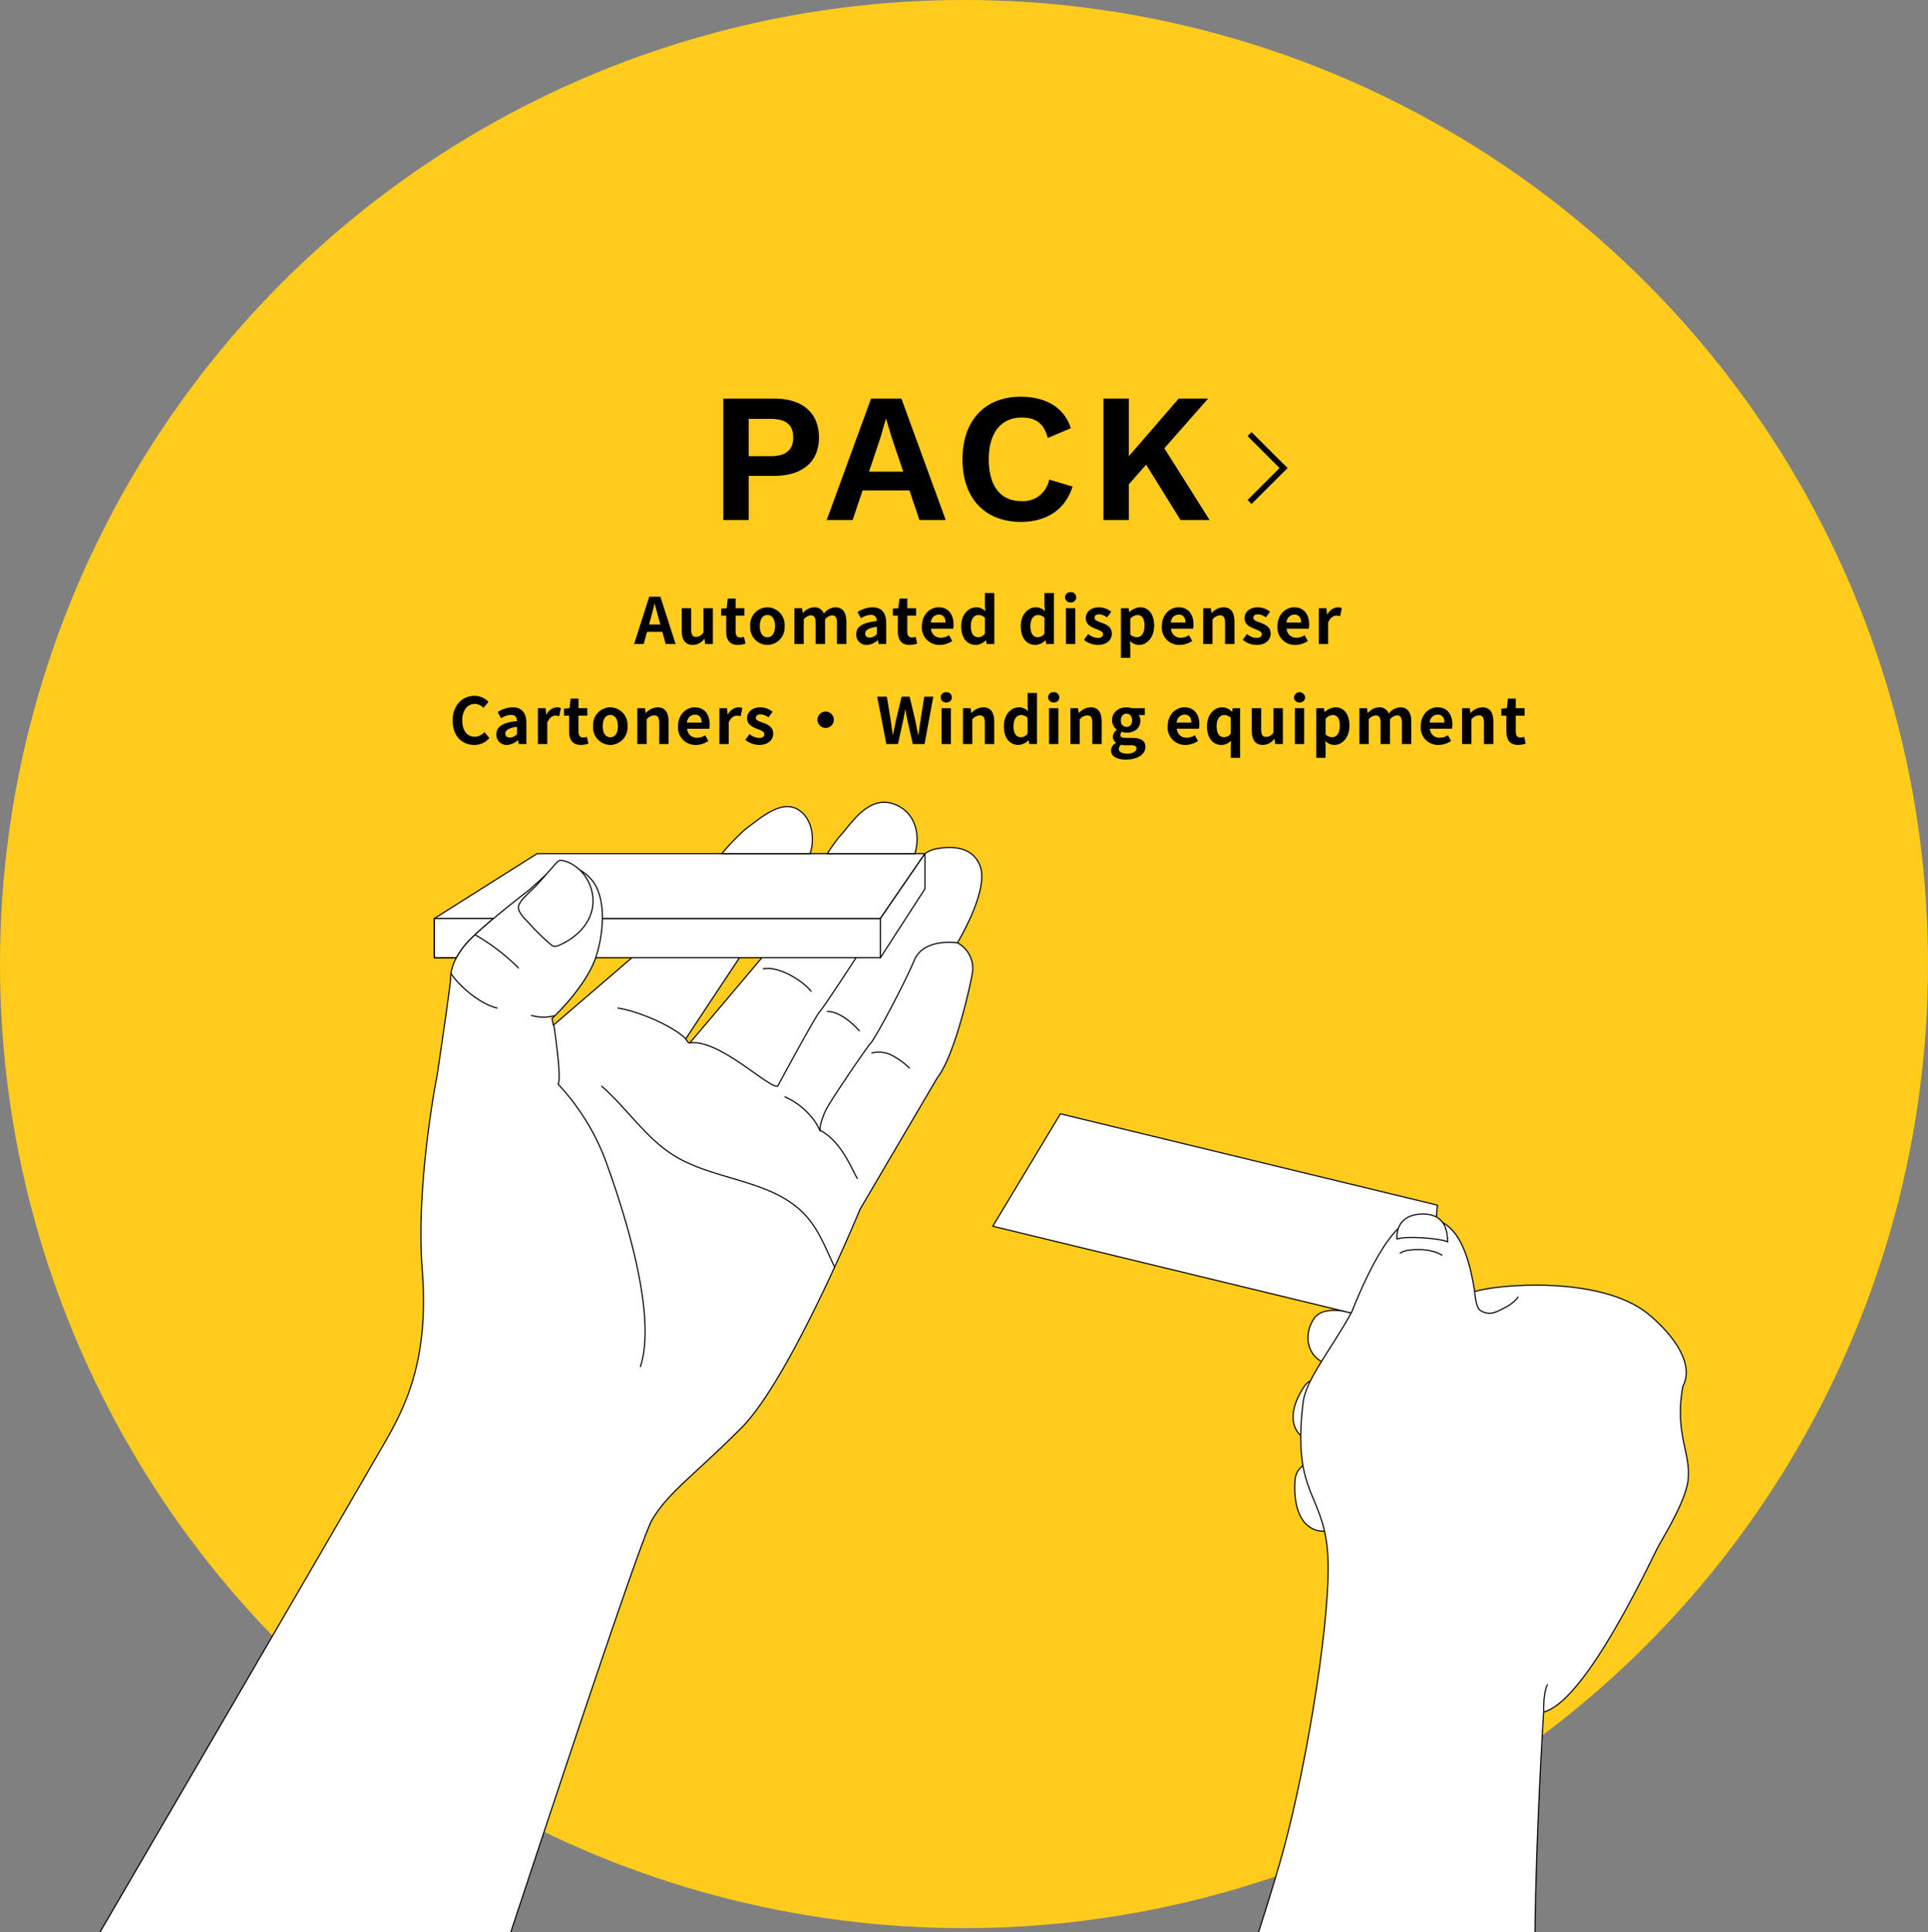 <svg xmlns="http://www.w3.org/2000/svg" xmlns:xlink="http://www.w3.org/1999/xlink" width="482" height="483" viewBox="0 0 482 483">
  <rect x="0" y="0" width="482" height="483" fill="#808080" stroke="none"/>
  <defs>
    <clipPath id="clip-path">
      <rect id="長方形_2076" data-name="長方形 2076" width="423" height="311" transform="translate(-7546.24 -22732.908)" fill="#fff" stroke="#707070" stroke-width="1"/>
    </clipPath>
  </defs>
  <g id="グループ_3086" data-name="グループ 3086" transform="translate(-183 -401)">
    <circle id="楕円形_35" data-name="楕円形 35" cx="241" cy="241" r="241" transform="translate(183 401)" fill="#ffcc1c"/>
    <path id="パス_2267" data-name="パス 2267" d="M-84.736-4.88l.352-1.3c.352-1.232.7-2.576,1.008-3.872h.064c.352,1.28.672,2.64,1.04,3.872l.352,1.3ZM-80.576,0h2.48L-81.9-11.84h-2.784L-88.48,0h2.4l.832-3.04h3.84Zm6.768.224a3.6,3.6,0,0,0,2.864-1.5h.064L-70.7,0h1.92V-8.96h-2.352v6.048a2.159,2.159,0,0,1-1.824,1.12c-.864,0-1.248-.48-1.248-1.872v-5.3H-76.56v5.6C-76.56-1.12-75.728.224-73.808.224Zm11.3,0a5.79,5.79,0,0,0,1.888-.336l-.384-1.712a2.618,2.618,0,0,1-.88.192c-.8,0-1.216-.48-1.216-1.5V-7.1H-60.9V-8.96H-63.1v-2.4h-1.968l-.272,2.4-1.376.112V-7.1h1.264v3.968C-65.456-1.12-64.64.224-62.512.224Zm7.36,0a4.366,4.366,0,0,0,4.3-4.688,4.376,4.376,0,0,0-4.3-4.72,4.376,4.376,0,0,0-4.3,4.72A4.366,4.366,0,0,0-55.152.224Zm0-1.92c-1.216,0-1.9-1.088-1.9-2.768,0-1.7.688-2.8,1.9-2.8s1.9,1.1,1.9,2.8C-53.248-2.784-53.936-1.7-55.152-1.7ZM-48.4,0h2.336V-6.16a2.614,2.614,0,0,1,1.728-1.008c.848,0,1.248.5,1.248,1.872V0h2.352V-6.16a2.614,2.614,0,0,1,1.728-1.008c.848,0,1.248.5,1.248,1.872V0h2.352V-5.584c0-2.256-.88-3.6-2.784-3.6A3.974,3.974,0,0,0-41.04-7.616,2.439,2.439,0,0,0-43.5-9.184,3.773,3.773,0,0,0-46.256-7.76h-.064l-.16-1.2H-48.4Zm18.112.224a4.213,4.213,0,0,0,2.7-1.184h.048l.176.96h1.92V-5.232c0-2.592-1.168-3.952-3.44-3.952A7.158,7.158,0,0,0-32.624-8l.848,1.552A5.062,5.062,0,0,1-29.312-7.3c1.1,0,1.488.672,1.52,1.552-3.6.384-5.152,1.392-5.152,3.312A2.545,2.545,0,0,0-30.288.224Zm.768-1.84c-.688,0-1.184-.3-1.184-1.008,0-.8.736-1.392,2.912-1.68V-2.5A2.375,2.375,0,0,1-29.52-1.616Zm9.936,1.84A5.79,5.79,0,0,0-17.7-.112l-.384-1.712a2.618,2.618,0,0,1-.88.192c-.8,0-1.216-.48-1.216-1.5V-7.1h2.208V-8.96h-2.208v-2.4h-1.968l-.272,2.4-1.376.112V-7.1h1.264v3.968C-22.528-1.12-21.712.224-19.584.224Zm7.5,0A5.652,5.652,0,0,0-8.944-.768l-.8-1.44a3.693,3.693,0,0,1-2.016.624,2.354,2.354,0,0,1-2.48-2.24h5.52A4.371,4.371,0,0,0-8.608-4.9c0-2.48-1.28-4.288-3.744-4.288-2.144,0-4.176,1.808-4.176,4.72A4.342,4.342,0,0,0-12.08.224Zm-2.192-5.6A2.02,2.02,0,0,1-12.32-7.36c1.152,0,1.7.768,1.7,1.984ZM-3.04.224A3.716,3.716,0,0,0-.56-.928h.048L-.32,0h1.9V-12.768H-.768v3.152l.1,1.408a3.084,3.084,0,0,0-2.272-.976c-1.936,0-3.76,1.792-3.76,4.72S-5.264.224-3.04.224Zm.608-1.936c-1.184,0-1.856-.928-1.856-2.784,0-1.792.848-2.752,1.856-2.752a2.381,2.381,0,0,1,1.664.672V-2.64A1.993,1.993,0,0,1-2.432-1.712ZM11.856.224a3.716,3.716,0,0,0,2.48-1.152h.048L14.576,0h1.9V-12.768H14.128v3.152l.1,1.408a3.084,3.084,0,0,0-2.272-.976c-1.936,0-3.76,1.792-3.76,4.72S9.632.224,11.856.224Zm.608-1.936c-1.184,0-1.856-.928-1.856-2.784,0-1.792.848-2.752,1.856-2.752a2.381,2.381,0,0,1,1.664.672V-2.64A1.993,1.993,0,0,1,12.464-1.712ZM19.488,0h2.336V-8.96H19.488Zm1.184-10.4a1.3,1.3,0,0,0,1.392-1.28,1.284,1.284,0,0,0-1.392-1.28,1.289,1.289,0,0,0-1.408,1.28A1.307,1.307,0,0,0,20.672-10.4ZM27.392.224c2.336,0,3.568-1.264,3.568-2.832,0-1.664-1.312-2.256-2.5-2.7C27.52-5.664,26.64-5.9,26.64-6.56c0-.512.384-.864,1.184-.864a3.449,3.449,0,0,1,1.936.768L30.816-8.08a5.015,5.015,0,0,0-3.056-1.1c-2.016,0-3.328,1.136-3.328,2.752,0,1.488,1.312,2.176,2.448,2.608.944.368,1.872.672,1.872,1.344,0,.56-.4.944-1.3.944a3.89,3.89,0,0,1-2.4-.976L23.984-1.04A5.646,5.646,0,0,0,27.392.224Zm5.84,3.216h2.336V.72L35.5-.752a3.33,3.33,0,0,0,2.224.976c1.968,0,3.808-1.776,3.808-4.848,0-2.752-1.312-4.56-3.52-4.56a4.254,4.254,0,0,0-2.64,1.152h-.064l-.16-.928h-1.92ZM37.2-1.712a2.507,2.507,0,0,1-1.632-.672V-6.32a2.526,2.526,0,0,1,1.776-.928c1.232,0,1.776.944,1.776,2.656C39.12-2.64,38.288-1.712,37.2-1.712ZM47.9.224A5.652,5.652,0,0,0,51.04-.768l-.8-1.44a3.693,3.693,0,0,1-2.016.624,2.354,2.354,0,0,1-2.48-2.24h5.52A4.371,4.371,0,0,0,51.376-4.9c0-2.48-1.28-4.288-3.744-4.288-2.144,0-4.176,1.808-4.176,4.72A4.342,4.342,0,0,0,47.9.224Zm-2.192-5.6A2.02,2.02,0,0,1,47.664-7.36c1.152,0,1.7.768,1.7,1.984ZM53.792,0h2.336V-6.16A2.574,2.574,0,0,1,58-7.168c.88,0,1.264.5,1.264,1.872V0h2.352V-5.584c0-2.256-.832-3.6-2.768-3.6a4.13,4.13,0,0,0-2.912,1.408h-.064l-.16-1.184h-1.92Zm13.3.224c2.336,0,3.568-1.264,3.568-2.832,0-1.664-1.312-2.256-2.5-2.7-.944-.352-1.824-.592-1.824-1.248,0-.512.384-.864,1.184-.864a3.449,3.449,0,0,1,1.936.768L70.512-8.08a5.015,5.015,0,0,0-3.056-1.1c-2.016,0-3.328,1.136-3.328,2.752,0,1.488,1.312,2.176,2.448,2.608.944.368,1.872.672,1.872,1.344,0,.56-.4.944-1.3.944a3.89,3.89,0,0,1-2.4-.976L63.68-1.04A5.646,5.646,0,0,0,67.088.224Zm9.728,0a5.652,5.652,0,0,0,3.136-.992l-.8-1.44a3.693,3.693,0,0,1-2.016.624,2.354,2.354,0,0,1-2.48-2.24h5.52A4.371,4.371,0,0,0,80.288-4.9c0-2.48-1.28-4.288-3.744-4.288-2.144,0-4.176,1.808-4.176,4.72A4.342,4.342,0,0,0,76.816.224Zm-2.192-5.6A2.02,2.02,0,0,1,76.576-7.36c1.152,0,1.7.768,1.7,1.984ZM82.7,0H85.04V-5.344C85.552-6.64,86.4-7.1,87.1-7.1a2.824,2.824,0,0,1,.928.144l.416-2.032a2.535,2.535,0,0,0-1.056-.192,3.1,3.1,0,0,0-2.544,1.808h-.064l-.16-1.584H82.7ZM-128.424,25.224a4.792,4.792,0,0,0,3.776-1.744l-1.248-1.472a3.292,3.292,0,0,1-2.448,1.168c-1.872,0-3.088-1.552-3.088-4.128,0-2.544,1.344-4.08,3.136-4.08a3.053,3.053,0,0,1,2.176.992l1.248-1.5a4.83,4.83,0,0,0-3.472-1.52c-2.992,0-5.5,2.288-5.5,6.192C-133.848,23.08-131.416,25.224-128.424,25.224Zm8.176,0a4.213,4.213,0,0,0,2.7-1.184h.048l.176.96h1.92V19.768c0-2.592-1.168-3.952-3.44-3.952A7.158,7.158,0,0,0-122.584,17l.848,1.552a5.062,5.062,0,0,1,2.464-.848c1.1,0,1.488.672,1.52,1.552-3.6.384-5.152,1.392-5.152,3.312A2.545,2.545,0,0,0-120.248,25.224Zm.768-1.84c-.688,0-1.184-.3-1.184-1.008,0-.8.736-1.392,2.912-1.68V22.5A2.375,2.375,0,0,1-119.48,23.384ZM-112.52,25h2.336V19.656c.512-1.3,1.36-1.76,2.064-1.76a2.824,2.824,0,0,1,.928.144l.416-2.032a2.535,2.535,0,0,0-1.056-.192,3.1,3.1,0,0,0-2.544,1.808h-.064l-.16-1.584h-1.92Zm10.736.224a5.79,5.79,0,0,0,1.888-.336l-.384-1.712a2.618,2.618,0,0,1-.88.192c-.8,0-1.216-.48-1.216-1.5V17.9h2.208V16.04h-2.208v-2.4h-1.968l-.272,2.4-1.376.112V17.9h1.264v3.968C-104.728,23.88-103.912,25.224-101.784,25.224Zm7.36,0a4.366,4.366,0,0,0,4.3-4.688,4.376,4.376,0,0,0-4.3-4.72,4.376,4.376,0,0,0-4.3,4.72A4.366,4.366,0,0,0-94.424,25.224Zm0-1.92c-1.216,0-1.9-1.088-1.9-2.768,0-1.7.688-2.8,1.9-2.8s1.9,1.1,1.9,2.8C-92.52,22.216-93.208,23.3-94.424,23.3Zm6.752,1.7h2.336V18.84a2.574,2.574,0,0,1,1.872-1.008c.88,0,1.264.5,1.264,1.872V25h2.352V19.416c0-2.256-.832-3.6-2.768-3.6a4.13,4.13,0,0,0-2.912,1.408h-.064l-.16-1.184h-1.92Zm14.624.224a5.652,5.652,0,0,0,3.136-.992l-.8-1.44a3.693,3.693,0,0,1-2.016.624,2.354,2.354,0,0,1-2.48-2.24h5.52a4.371,4.371,0,0,0,.112-1.072c0-2.48-1.28-4.288-3.744-4.288-2.144,0-4.176,1.808-4.176,4.72A4.342,4.342,0,0,0-73.048,25.224Zm-2.192-5.6a2.02,2.02,0,0,1,1.952-1.984c1.152,0,1.7.768,1.7,1.984ZM-67.16,25h2.336V19.656c.512-1.3,1.36-1.76,2.064-1.76a2.824,2.824,0,0,1,.928.144l.416-2.032a2.535,2.535,0,0,0-1.056-.192,3.1,3.1,0,0,0-2.544,1.808h-.064l-.16-1.584h-1.92Zm9.888.224c2.336,0,3.568-1.264,3.568-2.832,0-1.664-1.312-2.256-2.5-2.7-.944-.352-1.824-.592-1.824-1.248,0-.512.384-.864,1.184-.864a3.449,3.449,0,0,1,1.936.768l1.056-1.424a5.015,5.015,0,0,0-3.056-1.1c-2.016,0-3.328,1.136-3.328,2.752,0,1.488,1.312,2.176,2.448,2.608.944.368,1.872.672,1.872,1.344,0,.56-.4.944-1.3.944a3.89,3.89,0,0,1-2.4-.976L-60.68,23.96A5.646,5.646,0,0,0-57.272,25.224Zm14.64-6.3a2.062,2.062,0,0,0,2.048,2.048,2.062,2.062,0,0,0,2.048-2.048,2.062,2.062,0,0,0-2.048-2.048A2.062,2.062,0,0,0-42.632,18.92ZM-25.416,25h2.9l1.3-5.856c.192-.928.352-1.84.512-2.736h.064c.144.9.32,1.808.512,2.736L-18.808,25h2.944l2.192-11.84h-2.256l-.928,5.776c-.176,1.232-.352,2.5-.528,3.776h-.08c-.256-1.28-.5-2.56-.752-3.776l-1.376-5.776h-2.016l-1.376,5.776c-.256,1.232-.512,2.512-.752,3.776H-23.8c-.176-1.264-.368-2.528-.544-3.776l-.944-5.776H-27.7Zm13.808,0h2.336V16.04h-2.336Zm1.184-10.4a1.3,1.3,0,0,0,1.392-1.28,1.284,1.284,0,0,0-1.392-1.28,1.289,1.289,0,0,0-1.408,1.28A1.307,1.307,0,0,0-10.424,14.6ZM-6.264,25h2.336V18.84a2.574,2.574,0,0,1,1.872-1.008c.88,0,1.264.5,1.264,1.872V25H1.56V19.416c0-2.256-.832-3.6-2.768-3.6A4.13,4.13,0,0,0-4.12,17.224h-.064l-.16-1.184h-1.92Zm13.888.224a3.716,3.716,0,0,0,2.48-1.152h.048l.192.928h1.9V12.232H9.9v3.152l.1,1.408a3.084,3.084,0,0,0-2.272-.976c-1.936,0-3.76,1.792-3.76,4.72S5.4,25.224,7.624,25.224Zm.608-1.936c-1.184,0-1.856-.928-1.856-2.784,0-1.792.848-2.752,1.856-2.752a2.381,2.381,0,0,1,1.664.672V22.36A1.993,1.993,0,0,1,8.232,23.288ZM15.256,25h2.336V16.04H15.256ZM16.44,14.6a1.3,1.3,0,0,0,1.392-1.28,1.284,1.284,0,0,0-1.392-1.28,1.289,1.289,0,0,0-1.408,1.28A1.307,1.307,0,0,0,16.44,14.6ZM20.6,25h2.336V18.84a2.574,2.574,0,0,1,1.872-1.008c.88,0,1.264.5,1.264,1.872V25h2.352V19.416c0-2.256-.832-3.6-2.768-3.6a4.13,4.13,0,0,0-2.912,1.408H22.68l-.16-1.184H20.6Zm13.888,3.888c2.992,0,4.864-1.376,4.864-3.184,0-1.568-1.168-2.24-3.328-2.24H34.5c-1.056,0-1.408-.256-1.408-.736a.893.893,0,0,1,.384-.768,3.816,3.816,0,0,0,1.152.208c1.92,0,3.456-1.024,3.456-3.04a2.254,2.254,0,0,0-.416-1.36h1.536V16.04H35.976a4.215,4.215,0,0,0-1.344-.224c-1.9,0-3.616,1.136-3.616,3.248A2.961,2.961,0,0,0,32.2,21.4v.064a2.223,2.223,0,0,0-.992,1.68,1.7,1.7,0,0,0,.816,1.5v.08a2.175,2.175,0,0,0-1.28,1.856C30.744,28.168,32.376,28.888,34.488,28.888Zm.144-8.176a1.454,1.454,0,0,1-1.408-1.648c0-1.056.608-1.648,1.408-1.648s1.392.592,1.392,1.648S35.416,20.712,34.632,20.712ZM34.84,27.4c-1.312,0-2.144-.432-2.144-1.184a1.344,1.344,0,0,1,.592-1.04,5.057,5.057,0,0,0,1.248.128h1.088c.96,0,1.488.16,1.488.8C37.112,26.808,36.184,27.4,34.84,27.4Zm14.528-2.176a5.652,5.652,0,0,0,3.136-.992l-.8-1.44a3.693,3.693,0,0,1-2.016.624,2.354,2.354,0,0,1-2.48-2.24h5.52A4.371,4.371,0,0,0,52.84,20.1c0-2.48-1.28-4.288-3.744-4.288-2.144,0-4.176,1.808-4.176,4.72A4.342,4.342,0,0,0,49.368,25.224Zm-2.192-5.6a2.02,2.02,0,0,1,1.952-1.984c1.152,0,1.7.768,1.7,1.984Zm13.5,8.816h2.352V16.04h-1.84L61,16.92h-.064a3.131,3.131,0,0,0-2.432-1.1c-1.936,0-3.76,1.792-3.76,4.72s1.44,4.688,3.664,4.688a3.437,3.437,0,0,0,2.368-1.072l-.1,1.44Zm-1.664-5.152c-1.184,0-1.856-.928-1.856-2.784,0-1.792.848-2.752,1.856-2.752a2.381,2.381,0,0,1,1.664.672V22.36A1.993,1.993,0,0,1,59.016,23.288Zm9.68,1.936a3.6,3.6,0,0,0,2.864-1.5h.064L71.8,25h1.92V16.04H71.368v6.048a2.159,2.159,0,0,1-1.824,1.12c-.864,0-1.248-.48-1.248-1.872v-5.3H65.944v5.6C65.944,23.88,66.776,25.224,68.7,25.224ZM76.712,25h2.336V16.04H76.712ZM77.9,14.6a1.3,1.3,0,0,0,1.392-1.28,1.406,1.406,0,0,0-2.8,0A1.307,1.307,0,0,0,77.9,14.6Zm4.16,13.84h2.336V25.72l-.064-1.472a3.33,3.33,0,0,0,2.224.976c1.968,0,3.808-1.776,3.808-4.848,0-2.752-1.312-4.56-3.52-4.56a4.254,4.254,0,0,0-2.64,1.152h-.064l-.16-.928h-1.92Zm3.968-5.152a2.507,2.507,0,0,1-1.632-.672V18.68a2.526,2.526,0,0,1,1.776-.928c1.232,0,1.776.944,1.776,2.656C87.944,22.36,87.112,23.288,86.024,23.288ZM92.84,25h2.336V18.84A2.614,2.614,0,0,1,96.9,17.832c.848,0,1.248.5,1.248,1.872V25H100.5V18.84a2.614,2.614,0,0,1,1.728-1.008c.848,0,1.248.5,1.248,1.872V25h2.352V19.416c0-2.256-.88-3.6-2.784-3.6a3.974,3.974,0,0,0-2.848,1.568,2.439,2.439,0,0,0-2.464-1.568,3.773,3.773,0,0,0-2.752,1.424H94.92l-.16-1.2H92.84Zm19.792.224a5.652,5.652,0,0,0,3.136-.992l-.8-1.44a3.693,3.693,0,0,1-2.016.624,2.354,2.354,0,0,1-2.48-2.24h5.52A4.371,4.371,0,0,0,116.1,20.1c0-2.48-1.28-4.288-3.744-4.288-2.144,0-4.176,1.808-4.176,4.72A4.342,4.342,0,0,0,112.632,25.224Zm-2.192-5.6a2.02,2.02,0,0,1,1.952-1.984c1.152,0,1.7.768,1.7,1.984ZM118.52,25h2.336V18.84a2.574,2.574,0,0,1,1.872-1.008c.88,0,1.264.5,1.264,1.872V25h2.352V19.416c0-2.256-.832-3.6-2.768-3.6a4.13,4.13,0,0,0-2.912,1.408H120.6l-.16-1.184h-1.92Zm14.016.224a5.79,5.79,0,0,0,1.888-.336l-.384-1.712a2.618,2.618,0,0,1-.88.192c-.8,0-1.216-.48-1.216-1.5V17.9h2.208V16.04h-2.208v-2.4h-1.968l-.272,2.4-1.376.112V17.9h1.264v3.968C129.592,23.88,130.408,25.224,132.536,25.224Z" transform="translate(430 562)"/>
    <path id="パス_2266" data-name="パス 2266" d="M-46.437-30.36H-59.179V0h6.348V-11.04h6.394c7.038,0,11.178-3.542,11.178-9.568C-35.259-26.818-39.4-30.36-46.437-30.36Zm-.966,14.4h-5.428V-25.3H-47.4c3.956,0,5.7,1.564,5.7,4.646S-43.447-15.962-47.4-15.962ZM-10.143,0h6.578L-14.651-30.36h-7.59L-33.327,0h6.486l2.484-7.406h11.73Zm-12.6-12.1,2.9-8.648,1.288-4.508h.092l1.38,4.6,2.9,8.556ZM28.129-8.372,22.287-10.12a6.6,6.6,0,0,1-6.992,5.382c-5.106,0-8.1-3.726-8.1-10.442,0-6.762,3.174-10.442,8.234-10.442,3.5,0,5.52,1.426,6.532,5.106l5.75-2.438c-1.7-5.29-6.348-7.866-12.558-7.866C6.279-30.82.621-24.932.621-15.18S6.233.46,15.249.46C21.413.46,26.289-2.438,28.129-8.372ZM55.131,0H62.4L51.083-17.94,62.031-30.36h-7.36l-12.466,14.4v-14.4H35.857V0h6.348V-8.924l4.324-4.922Z" transform="translate(423 531)"/>
    <g id="グループ_655" data-name="グループ 655" transform="translate(494.893 509.016)">
      <rect id="長方形_142" data-name="長方形 142" width="12.706" height="1.412" transform="translate(0.998) rotate(45)"/>
      <rect id="長方形_196" data-name="長方形 196" width="12.706" height="1.412" transform="translate(9.983 8.985) rotate(135)"/>
    </g>
    <g id="マスクグループ_386" data-name="マスクグループ 386" transform="translate(7740.24 23305.908)" clip-path="url(#clip-path)">
      <g id="グループ_3036" data-name="グループ 3036" transform="translate(-7546.632 -22704.355)">
        <rect id="長方形_2075" data-name="長方形 2075" width="111.517" height="9.802" transform="translate(97.983 29.051)" stroke-width="0.28" stroke="#000" stroke-linecap="round" stroke-linejoin="round" stroke-miterlimit="10" fill="#fff"/>
        <path id="パス_2068" data-name="パス 2068" d="M199.46,10.17H102.475L76.8,26.388H188.317Z" transform="translate(21.183 2.664)" fill="#fff" stroke="#000" stroke-linecap="round" stroke-linejoin="round" stroke-miterlimit="10" stroke-width="0.28"/>
        <path id="パス_2069" data-name="パス 2069" d="M91.6,22.86H76.8v9.8h5.508a20.26,20.26,0,0,1,3.617-4.729C87.382,26.477,89.465,24.649,91.6,22.86Z" transform="translate(21.183 6.191)" fill="#fff" stroke="#000" stroke-linecap="round" stroke-linejoin="round" stroke-miterlimit="10" stroke-width="0.28"/>
        <path id="パス_2070" data-name="パス 2070" d="M228.888,32.805s7.77-12.844,5.751-18.927-9.125-5.074-11.821-4.4a6.436,6.436,0,0,0-2.07,1.074L209.642,26.709v9.8H180.006C176.913,40.166,162.293,57.5,161.986,57.8c-.332.332-1.01-1.01-1.01-1.01s6.479-9.84,13.432-20.282H147.519L127.864,53.406l-.332-1.687s8.281-7.642,10.927-15.208c.077-.23.153-.447.217-.677a33.221,33.221,0,0,0,1.444-9.125c.038-4.038-.831-7.834-3.131-10.134a9.606,9.606,0,0,0-8.447-3.042l-6.761,6.083s-4.537,3.476-8.856,7.093c-2.134,1.789-4.217,3.617-5.674,5.074a20.62,20.62,0,0,0-3.617,4.729,10.949,10.949,0,0,0-1.457,5.074c0,1.687-3.374,24.333-3.374,24.333S93.4,92.947,95.084,114.583s-3.757,33.279-8.895,42.314C77.831,171.517.13,304.81.13,304.81H108.937c.332,0,39.681-120.986,43.579-127.709s10.134-10.812,22.3-22.978,29.739-54.749,29.739-54.749l19.259-32.78c4.051-5.074,7.77-20.614,8.78-26.02A7.285,7.285,0,0,0,228.888,32.805Z" transform="translate(-0.13 2.329)" fill="#fff" stroke="#000" stroke-linecap="round" stroke-linejoin="round" stroke-miterlimit="10" stroke-width="0.28"/>
        <path id="パス_2071" data-name="パス 2071" d="M155.088,12.726c1.112-3.029.869-8.358-2.684-10.812-4.4-3.042-9.8,2.032-13.521,4.729a60.19,60.19,0,0,0-5.853,6.083" transform="translate(36.814 0.107)" fill="#fff" stroke="#000" stroke-linecap="round" stroke-linejoin="round" stroke-miterlimit="10" stroke-width="0.28"/>
        <path id="パス_2072" data-name="パス 2072" d="M175.559,12.961c1.508-4.844.026-10.735-5.572-12.5-6.416-2.032-10.812,5.751-13.176,8.115a40.457,40.457,0,0,0-3.131,4.4" transform="translate(42.554 -0.128)" fill="#fff" stroke="#000" stroke-linecap="round" stroke-linejoin="round" stroke-miterlimit="10" stroke-width="0.28"/>
        <line id="線_96" data-name="線 96" x2="22.058" transform="translate(169.844 12.833)" fill="#fff" stroke="#000" stroke-linecap="round" stroke-linejoin="round" stroke-miterlimit="10" stroke-width="0.28"/>
        <line id="線_97" data-name="線 97" x2="21.892" transform="translate(196.221 12.833)" fill="#fff" stroke="#000" stroke-linecap="round" stroke-linejoin="round" stroke-miterlimit="10" stroke-width="0.28"/>
        <path id="パス_2073" data-name="パス 2073" d="M163.564,30.53s-8.115,12.5-9.125,13.521S143.96,62.633,143.96,62.633" transform="translate(39.852 8.323)" fill="#fff" stroke="#000" stroke-linecap="round" stroke-linejoin="round" stroke-miterlimit="10" stroke-width="0.28"/>
        <path id="パス_2074" data-name="パス 2074" d="M186.6,27.65s-8.448-1.355-10.812,4.4-9.8,19.6-10.812,20.614-10.1,14.441-11.157,16.563c-1.687,3.374-1.815,5.815-1.355,5.406" transform="translate(42.154 7.484)" fill="#fff" stroke="#000" stroke-linecap="round" stroke-linejoin="round" stroke-miterlimit="10" stroke-width="0.28"/>
        <path id="パス_2075" data-name="パス 2075" d="M100.2,43.88h0s2.032,13.521,1.01,14.531a57.506,57.506,0,0,1,11.821,18.927c4.051,11.157,13.176,38.186,8.78,51.707" transform="translate(27.687 12.034)" fill="none" stroke="#000" stroke-linecap="round" stroke-linejoin="round" stroke-width="0.28"/>
        <path id="パス_2076" data-name="パス 2076" d="M175.2,18.963,164.06,36.19v-9.8L175.2,10.17Z" transform="translate(45.439 2.664)" fill="#fff" stroke="#000" stroke-linecap="round" stroke-linejoin="round" stroke-miterlimit="10" stroke-width="0.28"/>
        <path id="パス_2077" data-name="パス 2077" d="M102.017,32.974a2.621,2.621,0,0,0,1.444-.281c4.371-1.9,8.039-5.534,8.409-10.288s-2.8-9.738-7.438-10.837a1.7,1.7,0,0,0-.946-.026,1.921,1.921,0,0,0-.78.613c-1.585,1.8-3.182,3.591-4.767,5.393-1.163,1.316-4.192,3.629-4.639,5.3-.434,1.649,2.032,3.668,3.067,4.869C97.646,29.2,101.48,32.859,102.017,32.974Z" transform="translate(25.756 3.029)" fill="#fff" stroke="#000" stroke-linecap="round" stroke-linejoin="round" stroke-width="0.28"/>
        <path id="パス_2078" data-name="パス 2078" d="M80,33.55c1.879,2.927,6.965,7.591,11.578,8.729" transform="translate(22.072 9.163)" fill="none" stroke="#000" stroke-linecap="round" stroke-linejoin="round" stroke-width="0.28"/>
        <path id="パス_2079" data-name="パス 2079" d="M84.87,26.11a50.972,50.972,0,0,1,10.7,8.2" transform="translate(23.426 7.095)" fill="none" stroke="#000" stroke-linecap="round" stroke-linejoin="round" stroke-width="0.28"/>
        <path id="パス_2080" data-name="パス 2080" d="M101.471,41.919a10.771,10.771,0,0,1-5.661-.089" transform="translate(26.467 11.464)" fill="none" stroke="#000" stroke-linecap="round" stroke-linejoin="round" stroke-width="0.28"/>
        <path id="パス_2081" data-name="パス 2081" d="M126.77,47.19" transform="translate(35.073 12.954)" fill="none" stroke="#000" stroke-linecap="round" stroke-linejoin="round" stroke-miterlimit="10" stroke-width="0.28"/>
        <path id="パス_2082" data-name="パス 2082" d="M112.72,40.38c5.1.78,13.738,4.473,16.946,7.693" transform="translate(31.168 11.061)" fill="none" stroke="#000" stroke-linecap="round" stroke-linejoin="round" stroke-width="0.28"/>
        <path id="パス_2083" data-name="パス 2083" d="M148.739,58.014c-2.058.767-14.556-11.821-21.969-10.812" transform="translate(35.073 12.942)" fill="none" stroke="#000" stroke-linecap="round" stroke-linejoin="round" stroke-width="0.28"/>
        <path id="パス_2084" data-name="パス 2084" d="M152.42,64.38c5.483,2.978,8.09,10.594,9.125,11.924" transform="translate(42.204 17.733)" fill="none" stroke="#000" stroke-linecap="round" stroke-linejoin="round" stroke-width="0.28"/>
        <path id="パス_2085" data-name="パス 2085" d="M154.144,66.22a13.9,13.9,0,0,0-2.173-3.476,18.12,18.12,0,0,0-6.582-4.984" transform="translate(40.249 15.893)" fill="none" stroke="#000" stroke-linecap="round" stroke-linejoin="round" stroke-width="0.28"/>
        <path id="パス_2086" data-name="パス 2086" d="M109.54,55.67c6.237,5.444,10.837,12.754,17.841,17.189,9.751,6.173,22.953,5.955,31.6,13.6,4.46,3.936,6.249,9.1,8.793,14.467" transform="translate(30.284 15.312)" fill="none" stroke="#000" stroke-linecap="round" stroke-linejoin="round" stroke-width="0.28"/>
        <path id="パス_2087" data-name="パス 2087" d="M141.15,32.734c3.655-.78,9.674,2.76,11.949,5.61" transform="translate(39.071 8.905)" fill="none" stroke="#000" stroke-linecap="round" stroke-linejoin="round" stroke-width="0.28"/>
        <path id="パス_2088" data-name="パス 2088" d="M153.67,41.04c2.965,0,6.313,2.888,7.975,4.831" transform="translate(42.551 11.245)" fill="none" stroke="#000" stroke-linecap="round" stroke-linejoin="round" stroke-width="0.28"/>
        <path id="パス_2089" data-name="パス 2089" d="M162.37,49.22a7.207,7.207,0,0,1,5.137.639,19.877,19.877,0,0,1,4.268,3.118" transform="translate(44.97 13.455)" fill="none" stroke="#000" stroke-linecap="round" stroke-linejoin="round" stroke-width="0.28"/>
        <g id="グループ_3035" data-name="グループ 3035" transform="translate(237.589 77.883)">
          <path id="パス_2090" data-name="パス 2090" d="M260.444,100.647s-8.562-3.105-11.259.946-1.649,9.125,2.39,10.991S260.444,100.647,260.444,100.647Z" transform="translate(-168.902 -50.384)" fill="#fff" stroke="#000" stroke-linecap="round" stroke-linejoin="round" stroke-miterlimit="10" stroke-width="0.28"/>
          <path id="パス_2091" data-name="パス 2091" d="M256.55,115.5s-6.237-4.843-8.933-.792c-5.406,8.115-2.172,12.831,2.122,14.007S256.55,115.5,256.55,115.5Z" transform="translate(-169.711 -46.608)" fill="#fff" stroke="#000" stroke-linecap="round" stroke-linejoin="round" stroke-miterlimit="10" stroke-width="0.28"/>
          <path id="パス_2092" data-name="パス 2092" d="M253.608,128.925s-8.1-1.048-8.448,5.073c-.6,10.62,4.511,13.483,8.946,12.358S253.608,128.925,253.608,128.925Z" transform="translate(-169.619 -42.227)" fill="#fff" stroke="#000" stroke-linecap="round" stroke-linejoin="round" stroke-miterlimit="10" stroke-width="0.28"/>
          <path id="パス_2093" data-name="パス 2093" d="M297.2,83.895,202.935,61.07l-16.895,28.1,108.386,26.25Z" transform="translate(-186.04 -61.07)" fill="#fff" stroke="#000" stroke-linecap="round" stroke-linejoin="round" stroke-miterlimit="10" stroke-width="0.28"/>
          <path id="パス_2094" data-name="パス 2094" d="M227.17,300.583s14.237-39.464,20.282-61.841c5.751-21.291,12.166-59.81,10.812-74.34s-8.78-14.2-6.083-36.831c.7-5.866,7.361-13.738,12.166-22.646,4.729-11.821,10.48-22.569,15.885-23.31,7.578-1.048,12.5,3.042,14.863,18.25,4.4-1.687,31.425-4.4,43.592,5.751,5.764,4.805,11.489,12.166,8.447,17.9-2.364,12.844,2.825,17.444,1.01,25.01-1.329,5.546-6.607,13.841-7.438,15.54-6.083,12.5-19.259,38.518-28.384,40.883,0,0-5.406,83.465.677,95.631Z" transform="translate(-174.607 -55.402)" fill="#fff" stroke="#000" stroke-linecap="round" stroke-linejoin="round" stroke-miterlimit="10" stroke-width="0.28"/>
          <path id="パス_2095" data-name="パス 2095" d="M265.092,86.935c2.122-.843,10.646-.256,12.7.69-.115-1.5.089-6.978-6.262-6.965C267.6,80.673,264.913,82.781,265.092,86.935Z" transform="translate(-164.068 -55.624)" fill="#fff" stroke="#000" stroke-linecap="round" stroke-linejoin="round" stroke-width="0.28"/>
          <path id="パス_2096" data-name="パス 2096" d="M265.74,88.514a5.373,5.373,0,0,1,2.594-.792c2.607-.268,5.725-.038,7.821,1.3" transform="translate(-163.885 -53.689)" fill="none" stroke="#000" stroke-linecap="round" stroke-linejoin="round" stroke-width="0.28"/>
          <path id="パス_2097" data-name="パス 2097" d="M280.32,95.85c.089,1.163.383,3.962,1.316,4.639a4.093,4.093,0,0,0,3.323.652,8.542,8.542,0,0,0,1.521-.6c1.738-.831,3.566-1.738,4.652-3.335" transform="translate(-159.832 -51.402)" fill="#fff" stroke="#000" stroke-linecap="round" stroke-linejoin="round" stroke-miterlimit="10" stroke-width="0.28"/>
          <path id="パス_2098" data-name="パス 2098" d="M293.813,179.58s-.2-4.5.907-6.85" transform="translate(-156.085 -30.031)" fill="none" stroke="#000" stroke-linecap="round" stroke-linejoin="round" stroke-miterlimit="10" stroke-width="0.28"/>
        </g>
      </g>
    </g>
  </g>
</svg>
